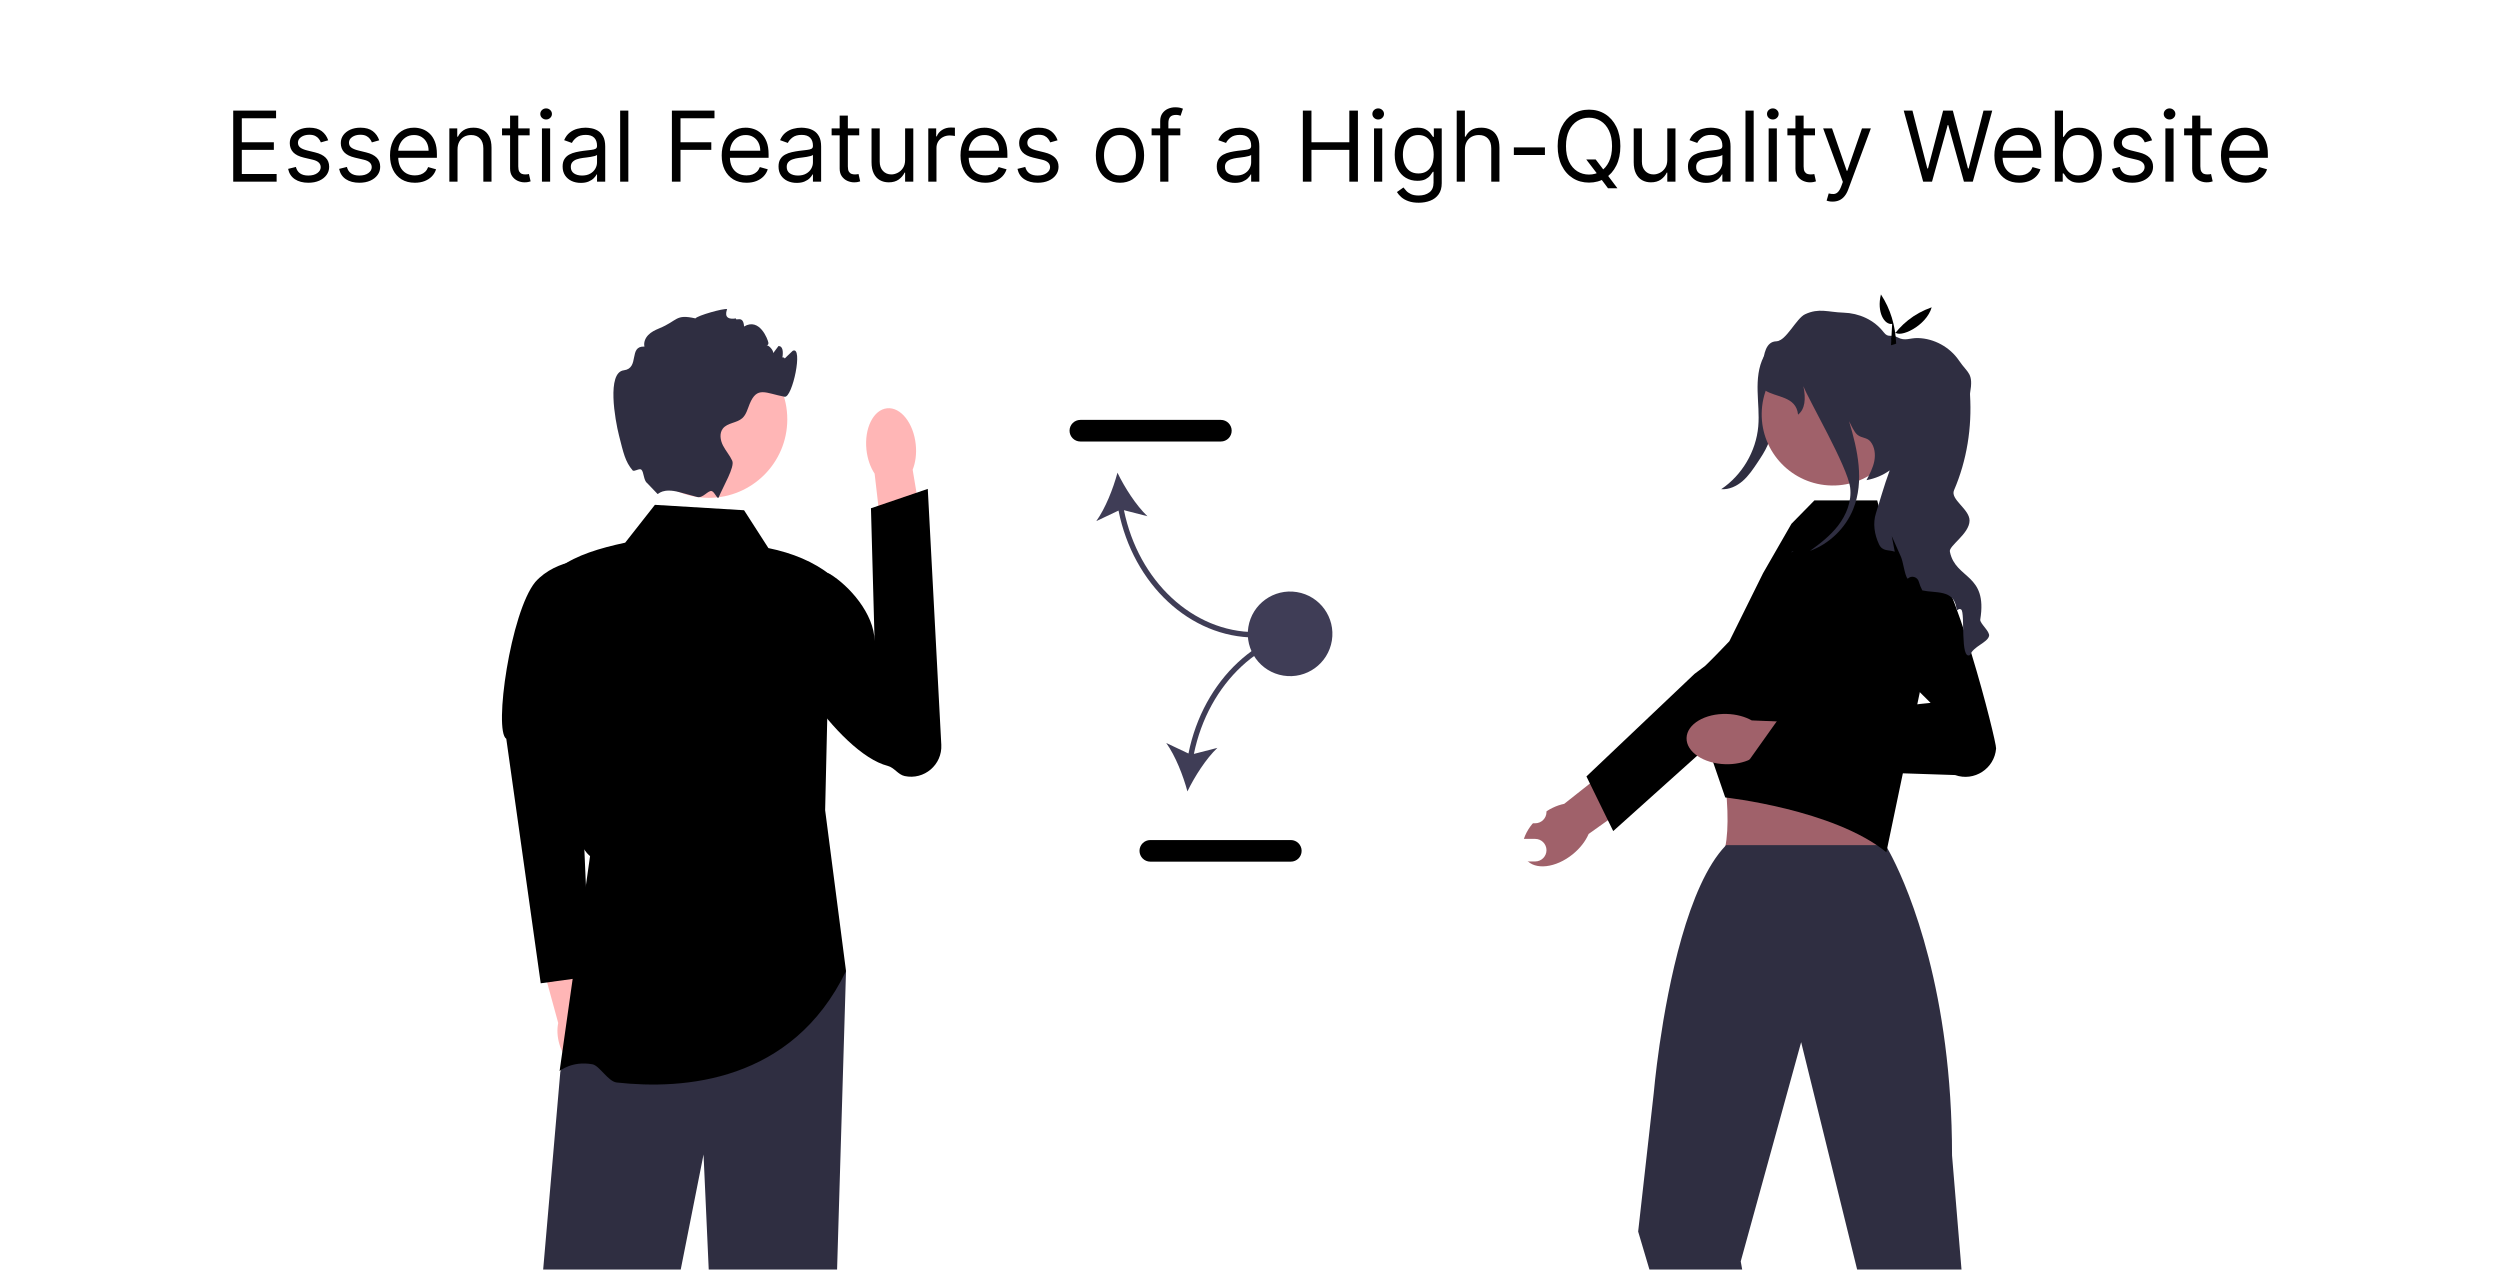 <?xml version="1.0" encoding="UTF-8"?> <svg xmlns="http://www.w3.org/2000/svg" width="1280" height="650" viewBox="0 0 1280 650" fill="none"><rect width="1280" height="650" fill="white"></rect><path d="M119.403 93V56.636H141.349V60.543H123.807V72.829H140.213V76.736H123.807V89.094H141.634V93H119.403ZM168.036 71.835L164.272 72.901C164.035 72.273 163.686 71.664 163.224 71.072C162.775 70.468 162.159 69.971 161.378 69.58C160.597 69.19 159.596 68.994 158.377 68.994C156.708 68.994 155.317 69.379 154.205 70.148C153.104 70.906 152.553 71.871 152.553 73.043C152.553 74.084 152.932 74.907 153.69 75.511C154.447 76.114 155.631 76.617 157.241 77.02L161.289 78.014C163.728 78.606 165.545 79.512 166.74 80.731C167.936 81.938 168.533 83.495 168.533 85.401C168.533 86.963 168.084 88.36 167.184 89.591C166.296 90.822 165.053 91.793 163.455 92.503C161.857 93.213 159.999 93.568 157.88 93.568C155.098 93.568 152.796 92.965 150.973 91.757C149.15 90.55 147.996 88.786 147.511 86.466L151.488 85.472C151.867 86.939 152.583 88.04 153.636 88.774C154.702 89.508 156.093 89.875 157.809 89.875C159.762 89.875 161.313 89.461 162.461 88.632C163.621 87.792 164.201 86.785 164.201 85.614C164.201 84.667 163.87 83.874 163.207 83.234C162.544 82.583 161.526 82.098 160.153 81.778L155.607 80.713C153.11 80.121 151.275 79.204 150.103 77.961C148.943 76.706 148.363 75.138 148.363 73.256C148.363 71.717 148.795 70.356 149.659 69.172C150.535 67.988 151.725 67.059 153.228 66.384C154.743 65.71 156.46 65.372 158.377 65.372C161.076 65.372 163.195 65.964 164.734 67.148C166.284 68.331 167.385 69.894 168.036 71.835ZM194.159 71.835L190.395 72.901C190.158 72.273 189.809 71.664 189.347 71.072C188.898 70.468 188.282 69.971 187.501 69.58C186.72 69.19 185.719 68.994 184.5 68.994C182.831 68.994 181.44 69.379 180.328 70.148C179.227 70.906 178.676 71.871 178.676 73.043C178.676 74.084 179.055 74.907 179.813 75.511C180.57 76.114 181.754 76.617 183.364 77.02L187.412 78.014C189.851 78.606 191.668 79.512 192.863 80.731C194.059 81.938 194.656 83.495 194.656 85.401C194.656 86.963 194.207 88.36 193.307 89.591C192.419 90.822 191.176 91.793 189.578 92.503C187.98 93.213 186.122 93.568 184.003 93.568C181.221 93.568 178.919 92.965 177.096 91.757C175.273 90.55 174.119 88.786 173.634 86.466L177.611 85.472C177.99 86.939 178.706 88.04 179.759 88.774C180.825 89.508 182.216 89.875 183.932 89.875C185.885 89.875 187.436 89.461 188.584 88.632C189.744 87.792 190.324 86.785 190.324 85.614C190.324 84.667 189.993 83.874 189.33 83.234C188.667 82.583 187.649 82.098 186.276 81.778L181.73 80.713C179.233 80.121 177.398 79.204 176.226 77.961C175.066 76.706 174.486 75.138 174.486 73.256C174.486 71.717 174.918 70.356 175.782 69.172C176.658 67.988 177.848 67.059 179.351 66.384C180.866 65.71 182.583 65.372 184.5 65.372C187.199 65.372 189.318 65.964 190.857 67.148C192.407 68.331 193.508 69.894 194.159 71.835ZM212.399 93.568C209.771 93.568 207.504 92.988 205.598 91.828C203.704 90.656 202.243 89.023 201.213 86.928C200.195 84.82 199.686 82.37 199.686 79.577C199.686 76.783 200.195 74.321 201.213 72.19C202.243 70.048 203.675 68.379 205.51 67.183C207.356 65.976 209.511 65.372 211.973 65.372C213.393 65.372 214.796 65.609 216.181 66.082C217.566 66.556 218.826 67.325 219.963 68.391C221.099 69.444 222.005 70.841 222.679 72.581C223.354 74.321 223.691 76.463 223.691 79.008V80.784H202.669V77.162H219.43C219.43 75.623 219.122 74.25 218.507 73.043C217.903 71.835 217.039 70.882 215.914 70.184C214.802 69.486 213.488 69.136 211.973 69.136C210.304 69.136 208.859 69.551 207.64 70.379C206.433 71.196 205.504 72.261 204.853 73.575C204.202 74.889 203.876 76.298 203.876 77.801V80.216C203.876 82.276 204.231 84.022 204.941 85.454C205.663 86.874 206.664 87.957 207.942 88.703C209.221 89.437 210.706 89.804 212.399 89.804C213.5 89.804 214.494 89.65 215.382 89.342C216.281 89.023 217.057 88.549 217.708 87.922C218.359 87.283 218.862 86.49 219.217 85.543L223.265 86.679C222.839 88.052 222.123 89.26 221.117 90.301C220.111 91.331 218.868 92.136 217.388 92.716C215.908 93.284 214.245 93.568 212.399 93.568ZM234.256 76.594V93H230.066V65.727H234.114V69.989H234.469C235.108 68.604 236.079 67.491 237.381 66.651C238.683 65.798 240.364 65.372 242.424 65.372C244.27 65.372 245.886 65.751 247.271 66.508C248.656 67.254 249.733 68.391 250.502 69.918C251.272 71.433 251.657 73.35 251.657 75.671V93H247.466V75.954C247.466 73.812 246.91 72.143 245.797 70.947C244.685 69.74 243.158 69.136 241.216 69.136C239.879 69.136 238.683 69.426 237.63 70.006C236.588 70.586 235.765 71.433 235.162 72.546C234.558 73.658 234.256 75.008 234.256 76.594ZM271.175 65.727V69.278H257.041V65.727H271.175ZM261.16 59.193H265.351V85.188C265.351 86.371 265.522 87.259 265.866 87.851C266.221 88.431 266.671 88.822 267.215 89.023C267.771 89.212 268.357 89.307 268.973 89.307C269.434 89.307 269.813 89.283 270.109 89.236C270.405 89.177 270.642 89.129 270.819 89.094L271.672 92.858C271.388 92.965 270.991 93.071 270.482 93.178C269.973 93.296 269.328 93.355 268.547 93.355C267.363 93.355 266.203 93.101 265.067 92.592C263.942 92.083 263.007 91.307 262.261 90.266C261.527 89.224 261.16 87.91 261.16 86.324V59.193ZM277.478 93V65.727H281.668V93H277.478ZM279.608 61.182C278.792 61.182 278.087 60.904 277.496 60.347C276.916 59.791 276.626 59.122 276.626 58.341C276.626 57.56 276.916 56.891 277.496 56.334C278.087 55.778 278.792 55.5 279.608 55.5C280.425 55.5 281.124 55.778 281.704 56.334C282.296 56.891 282.591 57.56 282.591 58.341C282.591 59.122 282.296 59.791 281.704 60.347C281.124 60.904 280.425 61.182 279.608 61.182ZM297.369 93.639C295.64 93.639 294.072 93.314 292.663 92.663C291.255 92 290.136 91.047 289.308 89.804C288.479 88.549 288.065 87.034 288.065 85.258C288.065 83.696 288.372 82.43 288.988 81.459C289.603 80.476 290.426 79.707 291.456 79.151C292.486 78.594 293.622 78.18 294.865 77.908C296.12 77.624 297.38 77.399 298.647 77.233C300.304 77.02 301.648 76.86 302.678 76.754C303.719 76.635 304.477 76.44 304.95 76.168C305.436 75.895 305.678 75.422 305.678 74.747V74.605C305.678 72.853 305.199 71.492 304.24 70.521C303.293 69.551 301.855 69.065 299.925 69.065C297.925 69.065 296.357 69.503 295.22 70.379C294.084 71.255 293.285 72.19 292.823 73.185L288.846 71.764C289.556 70.107 290.503 68.817 291.687 67.894C292.882 66.958 294.184 66.307 295.593 65.94C297.013 65.562 298.41 65.372 299.783 65.372C300.659 65.372 301.665 65.479 302.802 65.692C303.95 65.893 305.057 66.313 306.122 66.952C307.199 67.592 308.093 68.556 308.803 69.847C309.513 71.137 309.869 72.865 309.869 75.031V93H305.678V89.307H305.465C305.181 89.899 304.708 90.532 304.045 91.207C303.382 91.881 302.5 92.456 301.399 92.929C300.298 93.403 298.955 93.639 297.369 93.639ZM298.008 89.875C299.665 89.875 301.062 89.549 302.198 88.898C303.346 88.247 304.21 87.407 304.79 86.377C305.382 85.347 305.678 84.264 305.678 83.128V79.293C305.501 79.506 305.11 79.701 304.506 79.879C303.915 80.044 303.228 80.192 302.447 80.322C301.677 80.441 300.926 80.547 300.192 80.642C299.47 80.725 298.884 80.796 298.434 80.855C297.345 80.997 296.327 81.228 295.38 81.548C294.445 81.855 293.687 82.323 293.107 82.95C292.539 83.566 292.255 84.406 292.255 85.472C292.255 86.928 292.794 88.028 293.871 88.774C294.96 89.508 296.339 89.875 298.008 89.875ZM321.707 56.636V93H317.517V56.636H321.707ZM344.013 93V56.636H365.817V60.543H348.416V72.829H364.183V76.736H348.416V93H344.013ZM382.223 93.568C379.595 93.568 377.328 92.988 375.423 91.828C373.529 90.656 372.067 89.023 371.037 86.928C370.019 84.82 369.51 82.37 369.51 79.577C369.51 76.783 370.019 74.321 371.037 72.19C372.067 70.048 373.499 68.379 375.334 67.183C377.18 65.976 379.335 65.372 381.797 65.372C383.217 65.372 384.62 65.609 386.005 66.082C387.39 66.556 388.651 67.325 389.787 68.391C390.923 69.444 391.829 70.841 392.504 72.581C393.178 74.321 393.516 76.463 393.516 79.008V80.784H372.493V77.162H389.254C389.254 75.623 388.946 74.25 388.331 73.043C387.727 71.835 386.863 70.882 385.739 70.184C384.626 69.486 383.312 69.136 381.797 69.136C380.128 69.136 378.684 69.551 377.464 70.379C376.257 71.196 375.328 72.261 374.677 73.575C374.026 74.889 373.7 76.298 373.7 77.801V80.216C373.7 82.276 374.055 84.022 374.766 85.454C375.488 86.874 376.488 87.957 377.766 88.703C379.045 89.437 380.53 89.804 382.223 89.804C383.324 89.804 384.318 89.65 385.206 89.342C386.106 89.023 386.881 88.549 387.532 87.922C388.183 87.283 388.686 86.49 389.041 85.543L393.089 86.679C392.663 88.052 391.947 89.26 390.941 90.301C389.935 91.331 388.692 92.136 387.212 92.716C385.733 93.284 384.07 93.568 382.223 93.568ZM407.915 93.639C406.187 93.639 404.619 93.314 403.21 92.663C401.802 92 400.683 91.047 399.854 89.804C399.026 88.549 398.612 87.034 398.612 85.258C398.612 83.696 398.919 82.43 399.535 81.459C400.15 80.476 400.973 79.707 402.003 79.151C403.033 78.594 404.169 78.18 405.412 77.908C406.667 77.624 407.927 77.399 409.194 77.233C410.851 77.02 412.195 76.86 413.224 76.754C414.266 76.635 415.024 76.44 415.497 76.168C415.982 75.895 416.225 75.422 416.225 74.747V74.605C416.225 72.853 415.746 71.492 414.787 70.521C413.84 69.551 412.402 69.065 410.472 69.065C408.472 69.065 406.903 69.503 405.767 70.379C404.631 71.255 403.832 72.19 403.37 73.185L399.393 71.764C400.103 70.107 401.05 68.817 402.234 67.894C403.429 66.958 404.731 66.307 406.14 65.94C407.56 65.562 408.957 65.372 410.33 65.372C411.206 65.372 412.212 65.479 413.349 65.692C414.497 65.893 415.604 66.313 416.669 66.952C417.746 67.592 418.64 68.556 419.35 69.847C420.06 71.137 420.415 72.865 420.415 75.031V93H416.225V89.307H416.012C415.728 89.899 415.254 90.532 414.592 91.207C413.929 91.881 413.047 92.456 411.946 92.929C410.845 93.403 409.502 93.639 407.915 93.639ZM408.555 89.875C410.212 89.875 411.609 89.549 412.745 88.898C413.893 88.247 414.757 87.407 415.337 86.377C415.929 85.347 416.225 84.264 416.225 83.128V79.293C416.048 79.506 415.657 79.701 415.053 79.879C414.461 80.044 413.775 80.192 412.994 80.322C412.224 80.441 411.473 80.547 410.739 80.642C410.017 80.725 409.431 80.796 408.981 80.855C407.892 80.997 406.874 81.228 405.927 81.548C404.992 81.855 404.234 82.323 403.654 82.95C403.086 83.566 402.802 84.406 402.802 85.472C402.802 86.928 403.34 88.028 404.418 88.774C405.507 89.508 406.886 89.875 408.555 89.875ZM439.925 65.727V69.278H425.791V65.727H439.925ZM429.91 59.193H434.101V85.188C434.101 86.371 434.272 87.259 434.616 87.851C434.971 88.431 435.421 88.822 435.965 89.023C436.521 89.212 437.107 89.307 437.723 89.307C438.184 89.307 438.563 89.283 438.859 89.236C439.155 89.177 439.392 89.129 439.569 89.094L440.422 92.858C440.138 92.965 439.741 93.071 439.232 93.178C438.723 93.296 438.078 93.355 437.297 93.355C436.113 93.355 434.953 93.101 433.817 92.592C432.692 92.083 431.757 91.307 431.011 90.266C430.277 89.224 429.91 87.91 429.91 86.324V59.193ZM463.415 81.849V65.727H467.606V93H463.415V88.383H463.131C462.492 89.769 461.498 90.946 460.148 91.917C458.799 92.876 457.094 93.355 455.035 93.355C453.33 93.355 451.815 92.982 450.489 92.237C449.163 91.479 448.122 90.343 447.364 88.827C446.607 87.3 446.228 85.377 446.228 83.057V65.727H450.418V82.773C450.418 84.761 450.974 86.347 452.087 87.531C453.212 88.715 454.644 89.307 456.384 89.307C457.426 89.307 458.485 89.04 459.562 88.508C460.651 87.975 461.563 87.158 462.297 86.058C463.042 84.957 463.415 83.554 463.415 81.849ZM475.281 93V65.727H479.329V69.847H479.613C480.11 68.497 481.01 67.402 482.312 66.562C483.614 65.721 485.082 65.301 486.715 65.301C487.023 65.301 487.408 65.307 487.869 65.319C488.331 65.331 488.68 65.349 488.917 65.372V69.633C488.775 69.598 488.449 69.545 487.94 69.474C487.443 69.391 486.916 69.349 486.36 69.349C485.034 69.349 483.851 69.628 482.809 70.184C481.779 70.728 480.962 71.486 480.359 72.457C479.767 73.415 479.471 74.51 479.471 75.742V93H475.281ZM504.489 93.568C501.861 93.568 499.594 92.988 497.688 91.828C495.794 90.656 494.332 89.023 493.303 86.928C492.285 84.82 491.776 82.37 491.776 79.577C491.776 76.783 492.285 74.321 493.303 72.19C494.332 70.048 495.765 68.379 497.599 67.183C499.446 65.976 501.6 65.372 504.062 65.372C505.483 65.372 506.886 65.609 508.271 66.082C509.656 66.556 510.916 67.325 512.053 68.391C513.189 69.444 514.094 70.841 514.769 72.581C515.444 74.321 515.781 76.463 515.781 79.008V80.784H494.759V77.162H511.52C511.52 75.623 511.212 74.25 510.597 73.043C509.993 71.835 509.129 70.882 508.004 70.184C506.892 69.486 505.578 69.136 504.062 69.136C502.393 69.136 500.949 69.551 499.73 70.379C498.523 71.196 497.594 72.261 496.942 73.575C496.291 74.889 495.966 76.298 495.966 77.801V80.216C495.966 82.276 496.321 84.022 497.031 85.454C497.753 86.874 498.754 87.957 500.032 88.703C501.31 89.437 502.796 89.804 504.489 89.804C505.589 89.804 506.584 89.65 507.472 89.342C508.371 89.023 509.147 88.549 509.798 87.922C510.449 87.283 510.952 86.49 511.307 85.543L515.355 86.679C514.929 88.052 514.213 89.26 513.207 90.301C512.201 91.331 510.958 92.136 509.478 92.716C507.998 93.284 506.335 93.568 504.489 93.568ZM541.474 71.835L537.71 72.901C537.473 72.273 537.124 71.664 536.662 71.072C536.212 70.468 535.597 69.971 534.815 69.58C534.034 69.19 533.034 68.994 531.815 68.994C530.146 68.994 528.755 69.379 527.642 70.148C526.541 70.906 525.991 71.871 525.991 73.043C525.991 74.084 526.37 74.907 527.127 75.511C527.885 76.114 529.068 76.617 530.678 77.02L534.727 78.014C537.165 78.606 538.982 79.512 540.178 80.731C541.373 81.938 541.971 83.495 541.971 85.401C541.971 86.963 541.521 88.36 540.621 89.591C539.734 90.822 538.491 91.793 536.893 92.503C535.295 93.213 533.436 93.568 531.317 93.568C528.536 93.568 526.233 92.965 524.411 91.757C522.588 90.55 521.433 88.786 520.948 86.466L524.925 85.472C525.304 86.939 526.02 88.04 527.074 88.774C528.139 89.508 529.53 89.875 531.246 89.875C533.2 89.875 534.75 89.461 535.898 88.632C537.058 87.792 537.638 86.785 537.638 85.614C537.638 84.667 537.307 83.874 536.644 83.234C535.981 82.583 534.963 82.098 533.59 81.778L529.045 80.713C526.547 80.121 524.712 79.204 523.54 77.961C522.38 76.706 521.8 75.138 521.8 73.256C521.8 71.717 522.232 70.356 523.097 69.172C523.973 67.988 525.162 67.059 526.665 66.384C528.181 65.71 529.897 65.372 531.815 65.372C534.513 65.372 536.632 65.964 538.171 67.148C539.722 68.331 540.823 69.894 541.474 71.835ZM573.421 93.568C570.959 93.568 568.798 92.982 566.94 91.81C565.093 90.638 563.649 88.999 562.607 86.892C561.578 84.785 561.063 82.323 561.063 79.506C561.063 76.665 561.578 74.185 562.607 72.066C563.649 69.947 565.093 68.302 566.94 67.13C568.798 65.958 570.959 65.372 573.421 65.372C575.883 65.372 578.037 65.958 579.884 67.13C581.742 68.302 583.186 69.947 584.216 72.066C585.258 74.185 585.779 76.665 585.779 79.506C585.779 82.323 585.258 84.785 584.216 86.892C583.186 88.999 581.742 90.638 579.884 91.81C578.037 92.982 575.883 93.568 573.421 93.568ZM573.421 89.804C575.291 89.804 576.83 89.325 578.037 88.366C579.244 87.407 580.138 86.146 580.718 84.584C581.298 83.021 581.588 81.329 581.588 79.506C581.588 77.683 581.298 75.984 580.718 74.41C580.138 72.835 579.244 71.563 578.037 70.592C576.83 69.622 575.291 69.136 573.421 69.136C571.55 69.136 570.012 69.622 568.804 70.592C567.597 71.563 566.703 72.835 566.123 74.41C565.543 75.984 565.253 77.683 565.253 79.506C565.253 81.329 565.543 83.021 566.123 84.584C566.703 86.146 567.597 87.407 568.804 88.366C570.012 89.325 571.55 89.804 573.421 89.804ZM604.32 65.727V69.278H589.618V65.727H604.32ZM594.022 93V61.963C594.022 60.401 594.389 59.099 595.123 58.057C595.856 57.015 596.809 56.234 597.981 55.713C599.153 55.192 600.39 54.932 601.692 54.932C602.722 54.932 603.562 55.015 604.213 55.18C604.864 55.346 605.35 55.5 605.669 55.642L604.462 59.264C604.249 59.193 603.953 59.104 603.574 58.998C603.207 58.891 602.722 58.838 602.118 58.838C600.733 58.838 599.733 59.187 599.118 59.886C598.514 60.584 598.212 61.608 598.212 62.957V93H594.022ZM632.281 93.639C630.552 93.639 628.984 93.314 627.575 92.663C626.167 92 625.048 91.047 624.22 89.804C623.391 88.549 622.977 87.034 622.977 85.258C622.977 83.696 623.285 82.43 623.9 81.459C624.516 80.476 625.338 79.707 626.368 79.151C627.398 78.594 628.534 78.18 629.777 77.908C631.032 77.624 632.293 77.399 633.559 77.233C635.216 77.02 636.56 76.86 637.59 76.754C638.631 76.635 639.389 76.44 639.862 76.168C640.348 75.895 640.59 75.422 640.59 74.747V74.605C640.59 72.853 640.111 71.492 639.152 70.521C638.205 69.551 636.767 69.065 634.838 69.065C632.837 69.065 631.269 69.503 630.132 70.379C628.996 71.255 628.197 72.19 627.735 73.185L623.758 71.764C624.468 70.107 625.415 68.817 626.599 67.894C627.794 66.958 629.097 66.307 630.505 65.94C631.926 65.562 633.322 65.372 634.695 65.372C635.571 65.372 636.578 65.479 637.714 65.692C638.862 65.893 639.969 66.313 641.034 66.952C642.111 67.592 643.005 68.556 643.715 69.847C644.426 71.137 644.781 72.865 644.781 75.031V93H640.59V89.307H640.377C640.093 89.899 639.62 90.532 638.957 91.207C638.294 91.881 637.412 92.456 636.311 92.929C635.21 93.403 633.867 93.639 632.281 93.639ZM632.92 89.875C634.577 89.875 635.974 89.549 637.11 88.898C638.258 88.247 639.123 87.407 639.703 86.377C640.294 85.347 640.59 84.264 640.59 83.128V79.293C640.413 79.506 640.022 79.701 639.419 79.879C638.827 80.044 638.14 80.192 637.359 80.322C636.589 80.441 635.838 80.547 635.104 80.642C634.382 80.725 633.796 80.796 633.346 80.855C632.257 80.997 631.239 81.228 630.292 81.548C629.357 81.855 628.599 82.323 628.019 82.95C627.451 83.566 627.167 84.406 627.167 85.472C627.167 86.928 627.706 88.028 628.783 88.774C629.872 89.508 631.251 89.875 632.92 89.875ZM667.06 93V56.636H671.463V72.829H690.852V56.636H695.256V93H690.852V76.736H671.463V93H667.06ZM703.503 93V65.727H707.694V93H703.503ZM705.634 61.182C704.817 61.182 704.113 60.904 703.521 60.347C702.941 59.791 702.651 59.122 702.651 58.341C702.651 57.56 702.941 56.891 703.521 56.334C704.113 55.778 704.817 55.5 705.634 55.5C706.451 55.5 707.149 55.778 707.729 56.334C708.321 56.891 708.617 57.56 708.617 58.341C708.617 59.122 708.321 59.791 707.729 60.347C707.149 60.904 706.451 61.182 705.634 61.182ZM726.377 103.795C724.353 103.795 722.613 103.535 721.157 103.014C719.701 102.505 718.488 101.83 717.517 100.99C716.558 100.161 715.795 99.274 715.226 98.327L718.564 95.983C718.943 96.48 719.423 97.048 720.003 97.688C720.583 98.338 721.376 98.901 722.382 99.374C723.4 99.86 724.732 100.102 726.377 100.102C728.579 100.102 730.396 99.57 731.828 98.504C733.26 97.439 733.976 95.77 733.976 93.497V87.957H733.621C733.314 88.454 732.876 89.07 732.307 89.804C731.751 90.526 730.946 91.171 729.893 91.739C728.851 92.296 727.442 92.574 725.667 92.574C723.465 92.574 721.488 92.053 719.736 91.011C717.996 89.97 716.617 88.454 715.599 86.466C714.593 84.477 714.09 82.062 714.09 79.222C714.09 76.428 714.581 73.996 715.564 71.924C716.546 69.841 717.913 68.231 719.665 67.094C721.417 65.946 723.441 65.372 725.738 65.372C727.513 65.372 728.922 65.668 729.964 66.26C731.017 66.84 731.822 67.503 732.378 68.249C732.947 68.983 733.385 69.586 733.692 70.06H734.118V65.727H738.167V93.781C738.167 96.125 737.634 98.031 736.569 99.499C735.515 100.978 734.095 102.061 732.307 102.748C730.532 103.446 728.555 103.795 726.377 103.795ZM726.235 88.81C727.916 88.81 729.336 88.425 730.496 87.656C731.656 86.886 732.538 85.779 733.142 84.335C733.746 82.891 734.047 81.163 734.047 79.151C734.047 77.186 733.751 75.451 733.16 73.948C732.568 72.445 731.692 71.267 730.532 70.415C729.372 69.562 727.939 69.136 726.235 69.136C724.459 69.136 722.98 69.586 721.796 70.486C720.624 71.385 719.742 72.593 719.15 74.108C718.57 75.623 718.28 77.304 718.28 79.151C718.28 81.044 718.576 82.719 719.168 84.175C719.772 85.62 720.66 86.756 721.831 87.585C723.015 88.401 724.483 88.81 726.235 88.81ZM750.028 76.594V93H745.837V56.636H750.028V69.989H750.383C751.022 68.58 751.981 67.461 753.259 66.633C754.549 65.792 756.266 65.372 758.408 65.372C760.267 65.372 761.894 65.745 763.291 66.491C764.688 67.225 765.771 68.355 766.54 69.882C767.322 71.397 767.712 73.327 767.712 75.671V93H763.522V75.954C763.522 73.788 762.96 72.113 761.835 70.93C760.722 69.734 759.178 69.136 757.201 69.136C755.828 69.136 754.597 69.426 753.508 70.006C752.43 70.586 751.578 71.433 750.951 72.546C750.335 73.658 750.028 75.008 750.028 76.594ZM791.003 75.457V79.364H775.094V75.457H791.003ZM812.155 81.636H816.984L821.032 86.963L822.098 88.383L828.135 96.409H823.305L819.328 91.082L818.334 89.733L812.155 81.636ZM829.626 74.818C829.626 78.653 828.934 81.968 827.549 84.761C826.164 87.555 824.264 89.709 821.849 91.224C819.434 92.74 816.676 93.497 813.575 93.497C810.474 93.497 807.716 92.74 805.301 91.224C802.886 89.709 800.986 87.555 799.601 84.761C798.216 81.968 797.524 78.653 797.524 74.818C797.524 70.983 798.216 67.669 799.601 64.875C800.986 62.081 802.886 59.927 805.301 58.412C807.716 56.897 810.474 56.139 813.575 56.139C816.676 56.139 819.434 56.897 821.849 58.412C824.264 59.927 826.164 62.081 827.549 64.875C828.934 67.669 829.626 70.983 829.626 74.818ZM825.365 74.818C825.365 71.669 824.838 69.012 823.785 66.846C822.743 64.68 821.328 63.04 819.541 61.928C817.765 60.815 815.777 60.258 813.575 60.258C811.373 60.258 809.379 60.815 807.591 61.928C805.816 63.04 804.401 64.68 803.348 66.846C802.306 69.012 801.785 71.669 801.785 74.818C801.785 77.967 802.306 80.624 803.348 82.79C804.401 84.957 805.816 86.596 807.591 87.709C809.379 88.822 811.373 89.378 813.575 89.378C815.777 89.378 817.765 88.822 819.541 87.709C821.328 86.596 822.743 84.957 823.785 82.79C824.838 80.624 825.365 77.967 825.365 74.818ZM853.65 81.849V65.727H857.84V93H853.65V88.383H853.366C852.726 89.769 851.732 90.946 850.383 91.917C849.033 92.876 847.329 93.355 845.269 93.355C843.564 93.355 842.049 92.982 840.724 92.237C839.398 91.479 838.356 90.343 837.599 88.827C836.841 87.3 836.462 85.377 836.462 83.057V65.727H840.653V82.773C840.653 84.761 841.209 86.347 842.322 87.531C843.446 88.715 844.878 89.307 846.618 89.307C847.66 89.307 848.72 89.04 849.797 88.508C850.886 87.975 851.797 87.158 852.531 86.058C853.277 84.957 853.65 83.554 853.65 81.849ZM873.54 93.639C871.812 93.639 870.244 93.314 868.835 92.663C867.427 92 866.308 91.047 865.479 89.804C864.651 88.549 864.237 87.034 864.237 85.258C864.237 83.696 864.544 82.43 865.16 81.459C865.775 80.476 866.598 79.707 867.628 79.151C868.658 78.594 869.794 78.18 871.037 77.908C872.292 77.624 873.552 77.399 874.819 77.233C876.476 77.02 877.82 76.86 878.849 76.754C879.891 76.635 880.649 76.44 881.122 76.168C881.607 75.895 881.85 75.422 881.85 74.747V74.605C881.85 72.853 881.371 71.492 880.412 70.521C879.465 69.551 878.027 69.065 876.097 69.065C874.097 69.065 872.528 69.503 871.392 70.379C870.256 71.255 869.457 72.19 868.995 73.185L865.018 71.764C865.728 70.107 866.675 68.817 867.859 67.894C869.054 66.958 870.356 66.307 871.765 65.94C873.185 65.562 874.582 65.372 875.955 65.372C876.831 65.372 877.837 65.479 878.974 65.692C880.122 65.893 881.229 66.313 882.294 66.952C883.371 67.592 884.265 68.556 884.975 69.847C885.685 71.137 886.04 72.865 886.04 75.031V93H881.85V89.307H881.637C881.353 89.899 880.879 90.532 880.217 91.207C879.554 91.881 878.672 92.456 877.571 92.929C876.47 93.403 875.127 93.639 873.54 93.639ZM874.18 89.875C875.837 89.875 877.234 89.549 878.37 88.898C879.518 88.247 880.382 87.407 880.962 86.377C881.554 85.347 881.85 84.264 881.85 83.128V79.293C881.673 79.506 881.282 79.701 880.678 79.879C880.086 80.044 879.4 80.192 878.619 80.322C877.849 80.441 877.098 80.547 876.364 80.642C875.642 80.725 875.056 80.796 874.606 80.855C873.517 80.997 872.499 81.228 871.552 81.548C870.617 81.855 869.859 82.323 869.279 82.95C868.711 83.566 868.427 84.406 868.427 85.472C868.427 86.928 868.965 88.028 870.043 88.774C871.132 89.508 872.511 89.875 874.18 89.875ZM897.879 56.636V93H893.689V56.636H897.879ZM905.554 93V65.727H909.744V93H905.554ZM907.685 61.182C906.868 61.182 906.164 60.904 905.572 60.347C904.992 59.791 904.702 59.122 904.702 58.341C904.702 57.56 904.992 56.891 905.572 56.334C906.164 55.778 906.868 55.5 907.685 55.5C908.501 55.5 909.2 55.778 909.78 56.334C910.372 56.891 910.668 57.56 910.668 58.341C910.668 59.122 910.372 59.791 909.78 60.347C909.2 60.904 908.501 61.182 907.685 61.182ZM929.28 65.727V69.278H915.146V65.727H929.28ZM919.266 59.193H923.456V85.188C923.456 86.371 923.628 87.259 923.971 87.851C924.326 88.431 924.776 88.822 925.32 89.023C925.877 89.212 926.463 89.307 927.078 89.307C927.54 89.307 927.919 89.283 928.215 89.236C928.511 89.177 928.747 89.129 928.925 89.094L929.777 92.858C929.493 92.965 929.097 93.071 928.588 93.178C928.079 93.296 927.433 93.355 926.652 93.355C925.468 93.355 924.308 93.101 923.172 92.592C922.048 92.083 921.112 91.307 920.367 90.266C919.633 89.224 919.266 87.91 919.266 86.324V59.193ZM938.282 103.227C937.572 103.227 936.939 103.168 936.382 103.05C935.826 102.943 935.441 102.837 935.228 102.73L936.294 99.037C937.311 99.297 938.211 99.392 938.992 99.321C939.774 99.25 940.466 98.901 941.07 98.273C941.685 97.658 942.248 96.658 942.757 95.273L943.538 93.142L933.453 65.727H937.998L945.526 87.46H945.811L953.339 65.727H957.884L946.308 96.977C945.787 98.386 945.142 99.552 944.372 100.475C943.603 101.41 942.709 102.103 941.691 102.553C940.685 103.002 939.549 103.227 938.282 103.227ZM984.651 93L974.708 56.636H979.182L986.782 86.253H987.137L994.878 56.636H999.85L1007.59 86.253H1007.95L1015.55 56.636H1020.02L1010.08 93H1005.53L997.506 64.023H997.222L989.197 93H984.651ZM1033.83 93.568C1031.21 93.568 1028.94 92.988 1027.03 91.828C1025.14 90.656 1023.68 89.023 1022.65 86.928C1021.63 84.82 1021.12 82.37 1021.12 79.577C1021.12 76.783 1021.63 74.321 1022.65 72.19C1023.68 70.048 1025.11 68.379 1026.95 67.183C1028.79 65.976 1030.95 65.372 1033.41 65.372C1034.83 65.372 1036.23 65.609 1037.62 66.082C1039 66.556 1040.26 67.325 1041.4 68.391C1042.53 69.444 1043.44 70.841 1044.11 72.581C1044.79 74.321 1045.13 76.463 1045.13 79.008V80.784H1024.1V77.162H1040.87C1040.87 75.623 1040.56 74.25 1039.94 73.043C1039.34 71.835 1038.47 70.882 1037.35 70.184C1036.24 69.486 1034.92 69.136 1033.41 69.136C1031.74 69.136 1030.3 69.551 1029.08 70.379C1027.87 71.196 1026.94 72.261 1026.29 73.575C1025.64 74.889 1025.31 76.298 1025.31 77.801V80.216C1025.31 82.276 1025.67 84.022 1026.38 85.454C1027.1 86.874 1028.1 87.957 1029.38 88.703C1030.66 89.437 1032.14 89.804 1033.83 89.804C1034.94 89.804 1035.93 89.65 1036.82 89.342C1037.72 89.023 1038.49 88.549 1039.14 87.922C1039.79 87.283 1040.3 86.49 1040.65 85.543L1044.7 86.679C1044.27 88.052 1043.56 89.26 1042.55 90.301C1041.55 91.331 1040.3 92.136 1038.82 92.716C1037.34 93.284 1035.68 93.568 1033.83 93.568ZM1052.07 93V56.636H1056.26V70.06H1056.61C1056.92 69.586 1057.35 68.983 1057.89 68.249C1058.45 67.503 1059.24 66.84 1060.27 66.26C1061.31 65.668 1062.72 65.372 1064.5 65.372C1066.79 65.372 1068.82 65.946 1070.57 67.094C1072.32 68.243 1073.69 69.87 1074.67 71.977C1075.65 74.084 1076.15 76.57 1076.15 79.435C1076.15 82.323 1075.65 84.826 1074.67 86.945C1073.69 89.052 1072.33 90.686 1070.59 91.846C1068.85 92.994 1066.84 93.568 1064.57 93.568C1062.82 93.568 1061.41 93.278 1060.36 92.698C1059.31 92.106 1058.5 91.438 1057.93 90.692C1057.36 89.934 1056.92 89.307 1056.61 88.81H1056.12V93H1052.07ZM1056.19 79.364C1056.19 81.423 1056.49 83.24 1057.09 84.815C1057.7 86.377 1058.58 87.602 1059.74 88.49C1060.9 89.366 1062.32 89.804 1064 89.804C1065.75 89.804 1067.22 89.342 1068.39 88.419C1069.57 87.484 1070.46 86.229 1071.05 84.655C1071.65 83.069 1071.96 81.305 1071.96 79.364C1071.96 77.446 1071.66 75.718 1071.07 74.179C1070.49 72.628 1069.61 71.403 1068.42 70.504C1067.25 69.592 1065.78 69.136 1064 69.136C1062.3 69.136 1060.86 69.568 1059.7 70.433C1058.54 71.285 1057.67 72.48 1057.08 74.019C1056.48 75.546 1056.19 77.328 1056.19 79.364ZM1101.87 71.835L1098.11 72.901C1097.87 72.273 1097.52 71.664 1097.06 71.072C1096.61 70.468 1096 69.971 1095.22 69.58C1094.43 69.19 1093.43 68.994 1092.22 68.994C1090.55 68.994 1089.16 69.379 1088.04 70.148C1086.94 70.906 1086.39 71.871 1086.39 73.043C1086.39 74.084 1086.77 74.907 1087.53 75.511C1088.29 76.114 1089.47 76.617 1091.08 77.02L1095.13 78.014C1097.57 78.606 1099.38 79.512 1100.58 80.731C1101.77 81.938 1102.37 83.495 1102.37 85.401C1102.37 86.963 1101.92 88.36 1101.02 89.591C1100.13 90.822 1098.89 91.793 1097.29 92.503C1095.7 93.213 1093.84 93.568 1091.72 93.568C1088.94 93.568 1086.63 92.965 1084.81 91.757C1082.99 90.55 1081.83 88.786 1081.35 86.466L1085.33 85.472C1085.7 86.939 1086.42 88.04 1087.47 88.774C1088.54 89.508 1089.93 89.875 1091.65 89.875C1093.6 89.875 1095.15 89.461 1096.3 88.632C1097.46 87.792 1098.04 86.785 1098.04 85.614C1098.04 84.667 1097.71 83.874 1097.04 83.234C1096.38 82.583 1095.36 82.098 1093.99 81.778L1089.45 80.713C1086.95 80.121 1085.11 79.204 1083.94 77.961C1082.78 76.706 1082.2 75.138 1082.2 73.256C1082.2 71.717 1082.63 70.356 1083.5 69.172C1084.37 67.988 1085.56 67.059 1087.07 66.384C1088.58 65.71 1090.3 65.372 1092.22 65.372C1094.91 65.372 1097.03 65.964 1098.57 67.148C1100.12 68.331 1101.22 69.894 1101.87 71.835ZM1108.68 93V65.727H1112.87V93H1108.68ZM1110.81 61.182C1109.99 61.182 1109.29 60.904 1108.7 60.347C1108.12 59.791 1107.83 59.122 1107.83 58.341C1107.83 57.56 1108.12 56.891 1108.7 56.334C1109.29 55.778 1109.99 55.5 1110.81 55.5C1111.63 55.5 1112.32 55.778 1112.9 56.334C1113.5 56.891 1113.79 57.56 1113.79 58.341C1113.79 59.122 1113.5 59.791 1112.9 60.347C1112.32 60.904 1111.63 61.182 1110.81 61.182ZM1132.41 65.727V69.278H1118.27V65.727H1132.41ZM1122.39 59.193H1126.58V85.188C1126.58 86.371 1126.75 87.259 1127.1 87.851C1127.45 88.431 1127.9 88.822 1128.45 89.023C1129 89.212 1129.59 89.307 1130.2 89.307C1130.66 89.307 1131.04 89.283 1131.34 89.236C1131.64 89.177 1131.87 89.129 1132.05 89.094L1132.9 92.858C1132.62 92.965 1132.22 93.071 1131.71 93.178C1131.2 93.296 1130.56 93.355 1129.78 93.355C1128.59 93.355 1127.43 93.101 1126.3 92.592C1125.17 92.083 1124.24 91.307 1123.49 90.266C1122.76 89.224 1122.39 87.91 1122.39 86.324V59.193ZM1149.85 93.568C1147.22 93.568 1144.96 92.988 1143.05 91.828C1141.16 90.656 1139.69 89.023 1138.66 86.928C1137.65 84.82 1137.14 82.37 1137.14 79.577C1137.14 76.783 1137.65 74.321 1138.66 72.19C1139.69 70.048 1141.13 68.379 1142.96 67.183C1144.81 65.976 1146.96 65.372 1149.42 65.372C1150.84 65.372 1152.25 65.609 1153.63 66.082C1155.02 66.556 1156.28 67.325 1157.41 68.391C1158.55 69.444 1159.46 70.841 1160.13 72.581C1160.81 74.321 1161.14 76.463 1161.14 79.008V80.784H1140.12V77.162H1156.88C1156.88 75.623 1156.57 74.25 1155.96 73.043C1155.35 71.835 1154.49 70.882 1153.37 70.184C1152.25 69.486 1150.94 69.136 1149.42 69.136C1147.75 69.136 1146.31 69.551 1145.09 70.379C1143.88 71.196 1142.95 72.261 1142.3 73.575C1141.65 74.889 1141.33 76.298 1141.33 77.801V80.216C1141.33 82.276 1141.68 84.022 1142.39 85.454C1143.11 86.874 1144.11 87.957 1145.39 88.703C1146.67 89.437 1148.16 89.804 1149.85 89.804C1150.95 89.804 1151.95 89.65 1152.83 89.342C1153.73 89.023 1154.51 88.549 1155.16 87.922C1155.81 87.283 1156.31 86.49 1156.67 85.543L1160.72 86.679C1160.29 88.052 1159.57 89.26 1158.57 90.301C1157.56 91.331 1156.32 92.136 1154.84 92.716C1153.36 93.284 1151.7 93.568 1149.85 93.568Z" fill="black"></path><g clip-path="url(#clip0_923_49)"><path d="M552.767 186.984H459.954C456.77 186.984 454.18 184.394 454.18 181.21C454.18 178.026 456.77 175.436 459.954 175.436H552.767C555.951 175.436 558.542 178.026 558.542 181.21C558.542 184.394 555.951 186.984 552.767 186.984Z" fill="white"></path><path d="M625.199 206.529H459.954C456.77 206.529 454.18 203.939 454.18 200.755C454.18 197.571 456.77 194.98 459.954 194.98H625.199C628.383 194.98 630.973 197.571 630.973 200.755C630.973 203.939 628.383 206.529 625.199 206.529Z" fill="white"></path><path d="M625.199 225.896H459.954C456.77 225.896 454.18 223.306 454.18 220.122C454.18 216.938 456.77 214.348 459.954 214.348H625.199C628.383 214.348 630.973 216.938 630.973 220.122C630.973 223.306 628.383 225.896 625.199 225.896Z" fill="white"></path><path d="M642.701 326.408V323.641C610.762 323.641 582.871 297.552 575.456 261.212L587.49 264.308C581.669 258.793 575.789 249.562 572.142 242.018C569.987 250.117 565.963 260.295 561.293 266.812L572.679 261.419C580.25 299.227 609.34 326.408 642.701 326.408Z" fill="#3F3D56"></path><path d="M630.62 220.52C630.62 223.571 628.137 226.054 625.086 226.054H553.143C550.092 226.054 547.609 223.571 547.609 220.52C547.609 217.469 550.092 214.986 553.143 214.986H625.086C628.137 214.986 630.62 217.469 630.62 220.52Z" fill="black"></path><path d="M306.675 528.778C305.579 524.965 303.704 521.712 301.471 519.392L293.359 482.412L275.676 486.744L285.809 523.789C285.143 526.924 285.276 530.666 286.371 534.479C288.873 543.191 295.446 548.977 301.053 547.402C306.66 545.828 309.177 537.49 306.675 528.778Z" fill="#FFB6B6"></path><path d="M304.227 286.201C304.227 286.201 285.128 285.542 274.06 297.993C261.379 313.483 252.711 374.176 259.218 378.263L276.848 503.445L301.987 499.991L295.535 349.791L304.227 286.201Z" fill="black"></path><path d="M433.162 497.211L428.586 649.996H362.869L360.213 591.102L348.536 649.996H278.102L286.887 548.755L295.963 527.463L302.105 513.034L433.162 497.211Z" fill="#2F2E41"></path><path d="M380.968 261.245L335.312 258.479L320.093 277.847C306.949 280.661 295.078 284.294 286.889 290.298C288.848 348.3 284.544 423.72 302.107 438.327L286.512 548.398C286.512 548.398 292.801 543.01 303.307 544.912C306.937 545.57 311.318 553.746 315.778 554.241C350.047 558.048 405.62 554.133 433.164 497.211L422.473 414.809L425.24 294.448C416.59 287.611 405.835 283.167 393.419 280.614L380.968 261.245Z" fill="black"></path><path d="M468.864 227.574C469.36 232.37 468.731 236.881 467.282 240.497L474.887 285.891L453.18 288.878L447.803 242.509C445.645 239.265 444.108 234.978 443.612 230.181C442.481 219.224 447.216 209.758 454.189 209.038C461.162 208.318 467.733 216.616 468.864 227.574Z" fill="#FFB6B6"></path><path d="M396.695 297.917C394.423 301.27 395.056 305.039 394.513 309.568C392.21 328.793 429.052 385.602 454.544 392.143C457.889 393.002 459.795 396.61 463.171 397.335C473.174 399.485 482.486 391.546 481.946 381.331L475.022 250.307L445.93 260.229L447.792 328.254C447.607 314.161 434.666 299.812 424.864 293.844C424.864 293.844 405.009 285.651 396.695 297.917Z" fill="black"></path><path d="M362.876 254.898C385.086 254.898 403.091 236.894 403.091 214.684C403.091 192.475 385.086 174.471 362.876 174.471C340.665 174.471 322.66 192.475 322.66 214.684C322.66 236.894 340.665 254.898 362.876 254.898Z" fill="#FFB6B6"></path><path d="M400.335 185.156C399.99 185.239 405.629 179.742 405.869 179.622C411.403 176.855 405.717 203.901 401.719 203.141C391.882 201.273 387.635 197.565 383.816 206.82C382.751 209.394 382.087 212.299 380.012 214.139C377.162 216.643 372.43 216.435 370.106 219.424C368.238 221.831 368.778 225.373 370.161 228.084C371.545 230.81 373.648 233.12 374.906 235.901C376.318 239.027 370.299 248.974 368.003 254.563V254.577L367.989 254.61C367.379 256.076 365.929 251.853 364.398 251.431C362.566 250.927 359.867 255.253 356.948 254.467C356.935 254.467 356.921 254.453 356.907 254.453C354.126 253.678 351.027 252.848 347.956 252.018H347.942C339.295 249.666 337.109 253.042 336.694 252.945L331.326 247.328C329.484 245.987 329.692 241.657 328.393 240.494C327.33 239.543 324.682 241.74 323.901 240.826C320.074 236.344 319.193 231.86 316.937 223.007C314.876 214.914 310.601 190.689 319.386 189.596C327.673 188.559 321.614 177.021 329.956 177.45C329.458 175.347 330.385 173.092 331.893 171.542C333.387 169.979 335.379 169.011 337.386 168.181C347.278 164.141 345.631 160.669 356.063 163.02C357.101 161.568 370.406 157.781 372.288 158.265C372.426 158.293 369.386 164.196 376.816 163.02C376.539 164.722 380.589 161.032 380.966 167.171C388.89 162.415 393.155 173.798 393.418 175.472C393.764 177.561 390.609 176.495 392.712 176.813C393.957 177.007 396.088 179.539 395.881 180.798C396.78 179.58 397.679 178.377 398.592 177.159C398.758 177.173 398.91 177.201 399.076 177.228C403.282 178.031 398.46 191.78 398.634 187.494C398.952 179.622 404.527 184.229 400.335 185.156Z" fill="#2F2E41"></path><path d="M913.295 176.91C911.809 189.122 910.185 201.318 908.425 213.494C907.71 218.439 906.953 223.447 904.964 228.03C903.606 231.159 901.704 234.016 899.812 236.854C897.576 240.207 895.304 243.604 892.268 246.254C889.232 248.905 885.288 250.767 881.27 250.455C891.931 243.278 899.097 231.14 900.229 218.338C900.762 212.32 900.031 206.271 899.891 200.232C899.751 194.192 900.257 187.943 903.043 182.582C905.83 177.222 911.335 172.932 917.374 173.084L913.295 176.91Z" fill="#2F2E41"></path><path d="M805.241 437.378C796.566 444.414 785.903 445.643 781.426 440.122C776.948 434.602 780.351 424.423 789.026 417.387C792.824 414.307 797.002 412.34 800.876 411.565L838.009 382.213L851.413 399.931L813.384 426.986C811.826 430.616 809.039 434.298 805.241 437.378Z" fill="#A0616A"></path><path d="M812.254 397.531L867.585 345.032L873.119 340.881C873.119 340.881 904.881 309.938 913.106 309.23C916.589 308.93 920.073 309.799 923.007 311.705C927.748 314.779 930.204 319.839 930.204 324.94C930.204 329.202 928.487 333.483 924.973 336.637L874.318 382.11L852.768 401.453L825.968 425.517L823.243 419.968L814.031 401.164L812.254 397.531Z" fill="black"></path><path d="M930.568 362.002L875.168 378.969C884.443 381.582 888.327 438.098 879.695 439.853C879.695 439.853 971.511 446.383 966.501 439.853C960.394 431.893 968.585 378.993 972.49 378.969L930.568 362.002Z" fill="#A0616A"></path><path d="M1004.29 650L999.443 591.563C999.443 570.659 998.087 551.775 995.915 534.938C987.213 467.356 965.395 432.715 965.395 432.715H883.768C883.657 432.839 883.546 432.936 883.436 433.061L883.422 433.075C864.163 453.314 854.147 504.212 849.692 534.938C847.575 549.561 846.717 559.619 846.717 559.619L838.734 630.562L844.504 650H892L891.252 645.835L921.814 534.938L922.188 533.582L922.52 534.938L950.854 650L1004.29 650Z" fill="#2F2E41"></path><path d="M885.441 328.291L902.689 293.474L917.223 268.178L928.976 256.201H961.141L964.135 268.178L982.102 278.159L988.457 328.064L965.816 436.339C938.866 414.381 883.32 408.3 883.32 408.3L874.32 382.11L868.371 350.561L867.652 346.788L885.441 328.291Z" fill="black"></path><path d="M883.371 391.274C872.205 390.957 863.317 384.94 863.519 377.835C863.721 370.73 872.935 365.227 884.101 365.544C888.988 365.683 893.439 366.914 896.883 368.85L944.178 370.786L942.796 392.96L896.32 388.698C892.772 390.436 888.258 391.413 883.371 391.274Z" fill="#A0616A"></path><path d="M943.854 315.588L988.467 359.878L910.758 367.836L892.699 393.236L1001.01 396.827C1010.78 400.307 1021.19 393.554 1022 383.212C1022.27 379.72 1000.02 291.113 986.547 282.887C970.759 273.246 943.854 315.588 943.854 315.588Z" fill="black"></path><path d="M974.844 212.743C975.169 192.626 959.122 176.055 939.004 175.73C918.886 175.406 902.314 191.451 901.99 211.569C901.665 231.686 917.711 248.257 937.83 248.581C957.948 248.906 974.52 232.861 974.844 212.743Z" fill="#A0616A"></path><path d="M1018.39 325.664C1017.48 329.122 1010.36 330.907 1008.7 335.348C1003.42 338.364 1006.28 313.725 1004.15 312.106C1002.51 310.875 1002.06 313.849 1001.69 311.29C1000.28 301.688 991.05 303.833 984.215 302.283C983.441 300.775 982.846 299.309 982.458 297.884C981.767 295.311 978.612 294.411 976.745 296.307C975.901 295.56 975.292 292.917 974.697 290.275C974.268 288.352 973.839 286.429 973.341 285.212L968.582 274.476L970.118 282.472C967.005 281.352 963.864 282.514 962.052 278.668C959.727 273.729 958.8 267.946 960.488 262.758C962.024 258.054 964.611 248.633 967.53 240.83C964.224 243.224 960.253 244.967 955.646 245.839C957.279 242.74 958.939 239.585 959.631 236.141C960.308 232.696 959.893 228.864 957.707 226.124C955.909 223.869 953.252 224.437 951.011 222.624C949.268 221.213 947.76 217.602 946.708 215.624C951.191 230.524 954.581 246.35 948.881 260.572C944.938 270.422 936.636 278.433 926.675 282.071C931.974 278.28 937.148 274.241 941.119 269.094C945.366 263.574 948.133 256.602 947.29 249.684C945.961 238.824 925.817 204.473 923.341 197.722C924.697 204.321 924.171 209.468 920.602 212.304C919.675 202.73 909.243 203.602 903.557 199.77C903.557 199.77 899.157 174.909 909.478 174.757C914.459 174.688 919.675 162.984 924.199 160.895C931.421 157.561 935.848 159.829 943.858 160.078C951.855 160.314 959.534 163.758 964.417 170.081C966.977 173.387 967.918 170.759 971.764 172.82C975.416 174.771 977.879 172.958 982.016 173.083C990.303 173.304 998.341 177.731 1002.99 184.579C1007.64 191.441 1010.5 190.805 1008.66 201.416C1008.63 201.54 1008.63 201.789 1008.66 202.163C1009.67 218.875 1007.08 235.629 1000.46 251.013C998.41 255.744 1008.43 260.627 1008.41 266.535C1008.4 273.397 997.345 279.65 998.369 282.583C1001.3 296.708 1017.78 293.568 1013.89 317.211C1013.57 319.134 1019 323.353 1018.39 325.664Z" fill="#2F2E41"></path><path d="M917.458 282.404C917.762 282.308 918.067 282.197 918.371 282.072C917.984 282.349 917.61 282.612 917.223 282.889L917.458 282.404Z" fill="#2F2E41"></path><path d="M968.777 165.848C964.814 166.437 960.788 159.862 963.038 150.744C967.942 158.242 970.448 166.682 970.843 175.954L968.2 176.772L968.777 165.848Z" fill="black"></path><path d="M989.024 157.336C986.319 166.919 972.585 173.332 970.159 169.997L969.881 175.712L968.184 173.527C973.109 166.203 979.824 160.584 989.024 157.336Z" fill="black"></path><path d="M687.438 415.745C687.438 412.561 690.028 409.971 693.212 409.971H786.025C789.209 409.971 791.8 412.561 791.8 415.745C791.8 418.929 789.209 421.52 786.025 421.52H693.212C690.028 421.52 687.438 418.929 687.438 415.745Z" fill="white"></path><path d="M687.438 454.481C687.438 451.298 690.028 448.707 693.212 448.707H786.025C789.209 448.707 791.8 451.298 791.8 454.481C791.8 457.665 789.209 460.256 786.025 460.256H693.212C690.028 460.256 687.438 457.665 687.438 454.481Z" fill="white"></path><path d="M620.782 441.064C617.598 441.064 615.008 438.474 615.008 435.29C615.008 432.106 617.598 429.516 620.782 429.516H786.027C789.211 429.516 791.801 432.106 791.801 435.29C791.801 438.474 789.211 441.064 786.027 441.064H620.782Z" fill="white"></path><path d="M608.496 385.798L597.109 380.404C601.779 386.921 605.804 397.1 607.958 405.199C611.606 397.655 617.486 388.423 623.306 382.909L611.272 386.005C618.688 349.664 646.578 323.575 678.517 323.575V320.809C645.156 320.809 616.067 347.99 608.496 385.798Z" fill="#3F3D56"></path><path d="M660.902 441.169H588.96C585.908 441.169 583.426 438.687 583.426 435.635C583.426 432.584 585.908 430.102 588.96 430.102H660.902C663.954 430.102 666.436 432.584 666.436 435.635C666.436 438.687 663.954 441.169 660.902 441.169Z" fill="black"></path><path d="M681.914 327.995C683.831 316.187 675.811 305.06 664.002 303.144C652.193 301.228 641.066 309.247 639.15 321.056C637.233 332.865 645.253 343.991 657.062 345.907C668.871 347.824 679.998 339.804 681.914 327.995Z" fill="#3F3D56"></path><path d="M542.935 167.721C550.314 167.721 556.296 161.739 556.296 154.36C556.296 146.982 550.314 141 542.935 141C535.556 141 529.574 146.982 529.574 154.36C529.574 161.739 535.556 167.721 542.935 167.721Z" fill="white"></path><path d="M699.271 398.758C706.65 398.758 712.632 392.776 712.632 385.398C712.632 378.019 706.65 372.037 699.271 372.037C691.892 372.037 685.91 378.019 685.91 385.398C685.91 392.776 691.892 398.758 699.271 398.758Z" fill="white"></path></g><defs><clipPath id="clip0_923_49"><rect width="765" height="509" fill="white" transform="translate(257 141)"></rect></clipPath></defs></svg> 